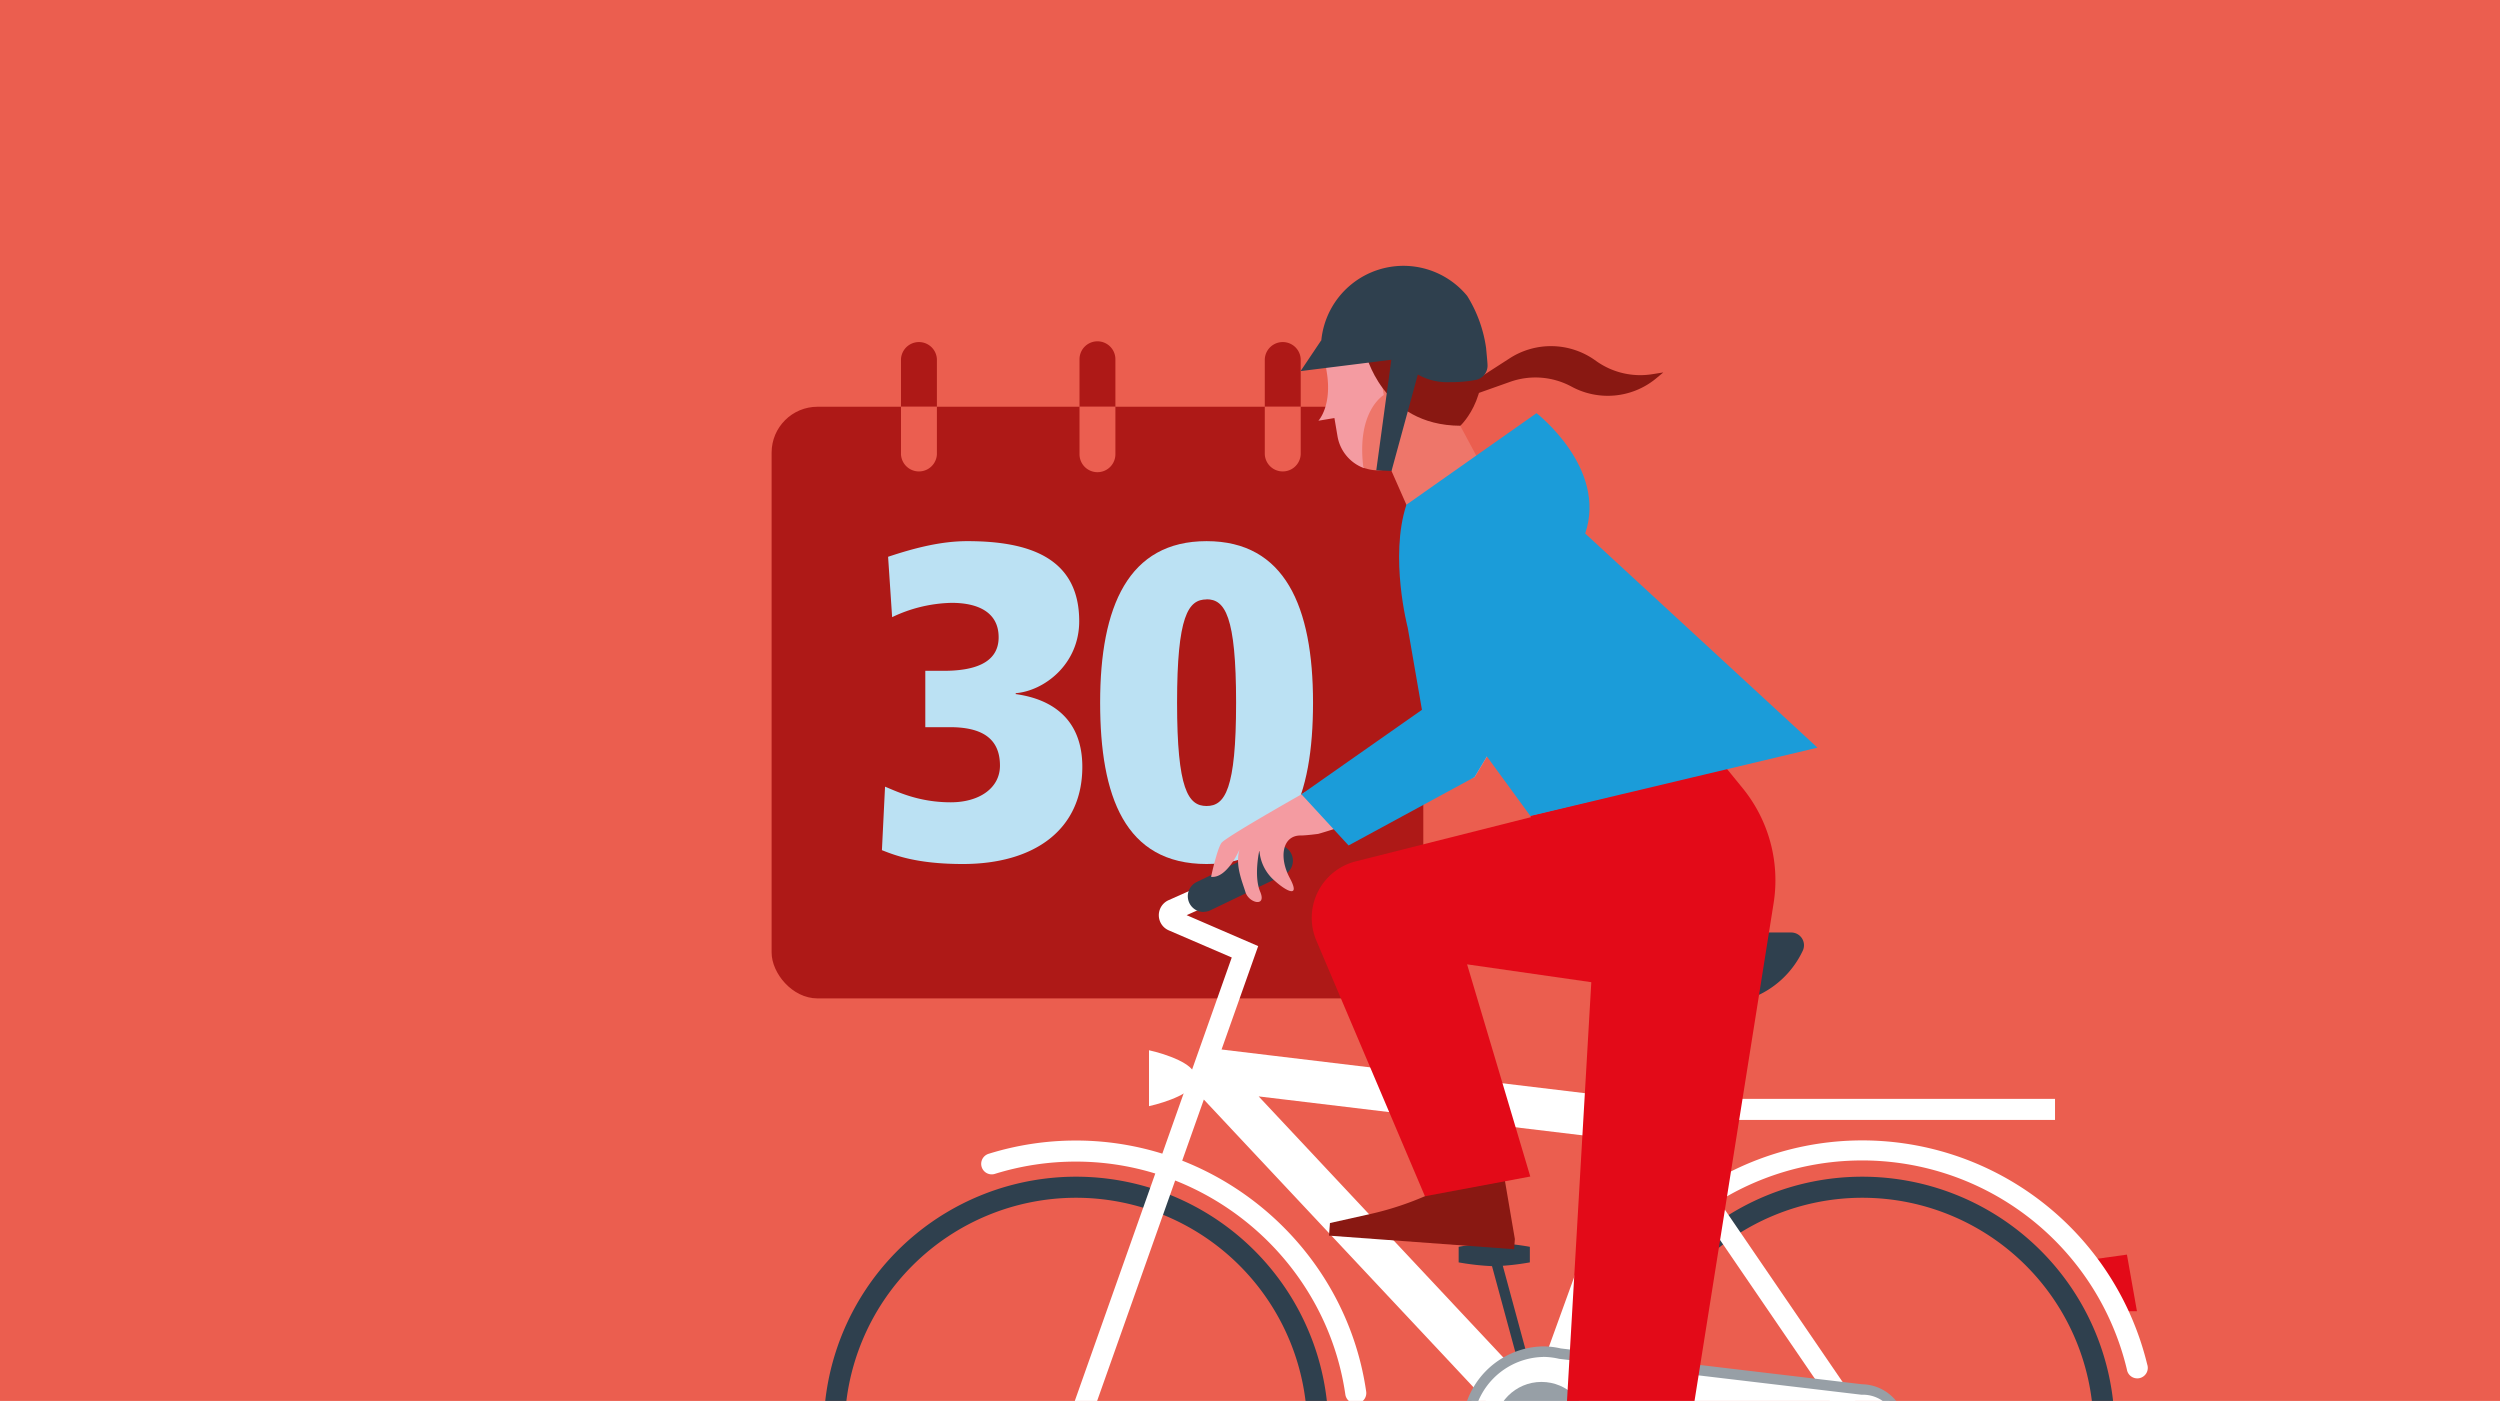 <svg id="Ebene_1" data-name="Ebene 1" xmlns="http://www.w3.org/2000/svg" xmlns:xlink="http://www.w3.org/1999/xlink" viewBox="0 0 737 413"><defs><style>.cls-1{fill:none;}.cls-2{fill:#eb5e4f;}.cls-3{fill:#ae1917;}.cls-4{fill:#eb5e50;}.cls-5{fill:#bbe1f3;}.cls-6{clip-path:url(#clip-path);}.cls-7{fill:#e30a18;}.cls-8{fill:#fff;}.cls-9{fill:#2f404e;}.cls-10{fill:#e20613;}.cls-11{fill:#979fa6;}.cls-12{fill:#891812;}.cls-13{fill:#ee766a;}.cls-14{fill:#f49ba1;}.cls-15{fill:#1b9cd9;}</style><clipPath id="clip-path"><polygon class="cls-1" points="737.98 -1.17 -1.02 -0.17 -1.02 414.45 737.98 413.45 737.98 -1.17"/></clipPath></defs><rect class="cls-2" width="737" height="413"/><rect class="cls-3" x="227.47" y="119.91" width="192.12" height="174.42" rx="13.53"/><path class="cls-3" d="M276.2,119.91v-14a5.3,5.3,0,0,0-10.59,0v14Z"/><path class="cls-4" d="M276.2,119.91v14a5.3,5.3,0,0,1-10.59,0v-14Z"/><path class="cls-3" d="M383.45,119.91v-14a5.3,5.3,0,0,0-10.59,0v14Z"/><path class="cls-4" d="M383.45,119.91v14a5.3,5.3,0,0,1-10.59,0v-14Z"/><path class="cls-3" d="M328.82,119.91v-14a5.29,5.29,0,0,0-10.58,0v14Z"/><path class="cls-4" d="M328.82,119.91v14a5.29,5.29,0,0,1-10.58,0v-14Z"/><path class="cls-5" d="M283.85,254.71c-13.71,0-20.17-2.63-23.86-4.08l.92-18.72c3.56,1.45,9.89,4.61,19.38,4.61,8.44,0,14.5-4.22,14.5-10.81,0-8-5.27-11.34-14.76-11.34h-7.25V197.76h5.4c8.44,0,16.22-2,16.22-9.89,0-7.38-6.07-10.15-13.85-10.15A42.46,42.46,0,0,0,263,181.94l-1.19-17.8c7.91-2.64,15.69-4.61,23.34-4.61,17.53,0,33,4.48,33,23.6,0,12.78-10.42,20.56-18.72,21.22v.27c6.72.92,19.64,4.48,19.64,21.48C319.05,244.69,304.81,254.71,283.85,254.71Z"/><path class="cls-5" d="M355.7,254.71c-24.13,0-31.38-20-31.38-47.59,0-28.34,8.31-47.59,31.38-47.59s31.38,19.25,31.38,47.59C387.08,234.67,379.83,254.71,355.7,254.71Zm0-78c-5.41,0-8.7,4.87-8.7,30.45s3.29,30.45,8.7,30.45,8.7-4.87,8.7-30.45S361.11,176.67,355.7,176.67Z"/><g class="cls-6"><polygon class="cls-7" points="614.81 371.56 627.02 369.86 629.97 386.54 624.09 386.54 614.81 371.56"/><rect class="cls-8" x="491.23" y="323.94" width="114.59" height="6.21"/><path class="cls-9" d="M440.54,366.42A75.54,75.54,0,0,1,451,367.56v4.59a75.54,75.54,0,0,1-10.49,1.14,75.55,75.55,0,0,1-10.5-1.14v-4.59A75.55,75.55,0,0,1,440.54,366.42Z"/><rect class="cls-9" x="445.93" y="368.93" width="3.1" height="53.28" transform="translate(-87.95 130.95) rotate(-15.18)"/><path class="cls-8" d="M467,410.5a3.09,3.09,0,0,0,3-2.54A80.25,80.25,0,0,1,627,403.69a3.1,3.1,0,1,0,6-1.45,86.45,86.45,0,0,0-169,4.59,3.1,3.1,0,0,0,2.49,3.61A2.76,2.76,0,0,0,467,410.5Z"/><path class="cls-8" d="M399.67,413.75l.45,0a3.1,3.1,0,0,0,2.63-3.52c-6.07-42.19-42.85-74-85.54-74a86.24,86.24,0,0,0-25.73,3.9,3.1,3.1,0,1,0,1.84,5.92,80.2,80.2,0,0,1,23.89-3.61c39.63,0,73.76,29.53,79.4,68.68A3.1,3.1,0,0,0,399.67,413.75Z"/><path class="cls-9" d="M549,495.69a74.4,74.4,0,1,0-74.4-74.4A74.48,74.48,0,0,0,549,495.69Zm0-142.59a68.19,68.19,0,1,1-68.19,68.19A68.27,68.27,0,0,1,549,353.1Z"/><path class="cls-9" d="M317.21,495.69a74.4,74.4,0,1,0-74.39-74.4A74.48,74.48,0,0,0,317.21,495.69Zm0-142.59A68.19,68.19,0,1,1,249,421.29,68.27,68.27,0,0,1,317.21,353.1Z"/><rect class="cls-8" x="514.96" y="321.37" width="6.21" height="109.48" transform="translate(-121.87 357.81) rotate(-34.34)"/><path class="cls-8" d="M449.91,425.53l10.36-2.13,40.65-112.22L489.24,307,483,324.17,355.58,308.85l-5.27,10.41Zm28.76-89.37-26.62,73.5-81-86.44Z"/><rect class="cls-10" x="473.58" y="308.46" width="41.19" height="6.2" transform="translate(32.95 670.11) rotate(-70.09)"/><path class="cls-8" d="M317.21,424.39a3.09,3.09,0,0,0,2.92-2.07l50.78-143.41-21.09-9.12,21.65-9.66a3.1,3.1,0,1,0-2.53-5.67L344.5,265.37a4.86,4.86,0,0,0,.05,8.9l18.57,8L314.28,420.25a3.09,3.09,0,0,0,2.93,4.14Z"/><path class="cls-9" d="M528.05,274.9H470.67a3.76,3.76,0,0,0-1.5,7.21l26.59,11.59a27.36,27.36,0,0,0,35.7-13.44h0A3.76,3.76,0,0,0,528.05,274.9Z"/><path class="cls-8" d="M454.94,398.47a23.08,23.08,0,0,1,5,.59l89,10.57A11.66,11.66,0,0,1,549,433l-89,10.57a23.08,23.08,0,0,1-5,.59,22.82,22.82,0,0,1,0-45.64Z"/><path class="cls-11" d="M454.94,445.66a23.92,23.92,0,0,0,5.37-.63l88.84-10.54h0a13.21,13.21,0,0,0-.2-26.41l-88.82-10.56a23.5,23.5,0,0,0-5.21-.61,24.38,24.38,0,0,0,0,48.75Zm0-45.65a21.25,21.25,0,0,1,4.69.57l89.16,10.59A10.12,10.12,0,1,1,549,431.4L459.79,442a22.28,22.28,0,0,1-4.85.58,21.28,21.28,0,0,1,0-42.55Z"/><circle class="cls-11" cx="454.43" cy="421.29" r="13.9"/><path class="cls-9" d="M354.84,268.81a4.68,4.68,0,0,0,2-.46L378.36,258a4.65,4.65,0,1,0-4-8.39L352.82,260a4.65,4.65,0,0,0,2,8.85Z"/><path class="cls-8" d="M352.18,317.1v1.51c0,3.42-8.29,6.33-13.47,7.49V309.61C343.89,310.76,352.18,313.67,352.18,317.1Z"/><path class="cls-2" d="M335.23,309.07a19.42,19.42,0,0,1,3.48.54V326.1a19.42,19.42,0,0,1-3.48.54Z"/><path class="cls-2" d="M307,363.25a75.58,75.58,0,0,1,10.54-.69l.39,2.26.4,2.26A76.18,76.18,0,0,1,308.17,370a75.46,75.46,0,0,1-10.53.69l-.4-2.26-.4-2.26A76.18,76.18,0,0,1,307,363.25Z"/><path class="cls-2" d="M539.71,363.25a75.46,75.46,0,0,1,10.53-.69l.4,2.26.4,2.26A76,76,0,0,1,540.9,370a75.39,75.39,0,0,1-10.53.69l-.4-2.26-.39-2.26A75.67,75.67,0,0,1,539.71,363.25Z"/><path class="cls-12" d="M427.11,349.25l15.28-8.56,4.19,24.58-.22,3-54.57-4,.28-3.72,11.81-2.64a90.32,90.32,0,0,0,23.23-8.69Z"/><rect class="cls-10" x="474.11" y="307.72" width="41.93" height="6.32" transform="translate(34.19 670.5) rotate(-70.09)"/><polygon class="cls-13" points="437.55 138.69 415.97 151.88 408.66 135.32 430.48 125.51 437.55 138.69"/><path class="cls-14" d="M409.32,86c-11.9,2-20.45,10.22-18.21,23.58,1.69,10.11-2.45,14.45-2.45,14.45l4.73-.79.9,5.33a12.18,12.18,0,0,0,7.63,9.37c2.43.94,36.56-10,32.29-35.57C432,89,421.22,84,409.32,86Z"/><path class="cls-13" d="M407.93,116.46l-1.71-10.25L430.43,93a21.38,21.38,0,0,1,3.78,9.31c4.27,25.52-12.11,31.61-24.41,35.75a11.53,11.53,0,0,1-7.87-.21C399.81,121.14,407.93,116.46,407.93,116.46Z"/><path class="cls-7" d="M508.86,226.38l5,6.13a43,43,0,0,1,9,33.76L492.87,455H459.51l10.11-174.12-18.47-40.38Z"/><path class="cls-7" d="M508.86,226.38,399.68,253.93a17.18,17.18,0,0,0-11.61,23.37l32,75.35,31.06-5.81-18.63-62.55,54.76,7.87Z"/><path class="cls-12" d="M402.51,103.88s4.77,21.54,28,21.63c0,0,10.95-10.08,4.42-28.1Z"/><path class="cls-12" d="M433.05,113.37l12.05-7.77a22.41,22.41,0,0,1,25,.51l.55.39a22.39,22.39,0,0,0,16.46,3.81l3.24-.52L488,111.74a22.39,22.39,0,0,1-24.7,2.24h0a22.38,22.38,0,0,0-18.16-1.4l-13.44,4.77Z"/><path class="cls-9" d="M389.46,100.38h.06a24.33,24.33,0,0,1,43-13.15,39.37,39.37,0,0,1,5.6,15.5c0,.27.4,4,.41,5a4.29,4.29,0,0,1-3.62,4.3,39.15,39.15,0,0,1-7.54.63,17.42,17.42,0,0,1-9.39-2.26l-7.76,28.44-4.49-.21,4.43-32.57-16.8,2.1-3.3.41-6.65.83Z"/><path class="cls-14" d="M360.07,248.51c1.27-1.82,27.07-16.3,27.07-16.3,15.17-7.43,32.72-16.05,35.79-18.55,5.24-4.28,3.39-69.64,21-69.45,12.33.13,20.7,14.55,16.87,32.38-3.31,15.39-26.08,52.52-26.08,52.52S402.16,242,388.61,245.83c0,0-3.6.48-5.13.47-5.48-.05-6.5,6.49-3.25,12.54s-.94,4-4.49.77a12.89,12.89,0,0,1-4.47-9s-1.74,7.66.24,12.29-3.34,3.35-4.35.09-3.12-8.1-1.73-12.6c0,0-3.65,8.66-8.4,8.1C357,258.5,358.79,250.33,360.07,248.51Z"/><path class="cls-15" d="M414.61,148.8l38.35-27s20.91,16.13,14.36,35.48l68.47,63.13-84.64,20.14L438.33,223l-3.65,6.1-37.12,20.14-13.89-15.08,35.52-24.91L415,185.05S409.54,164.25,414.61,148.8Z"/></g></svg>
